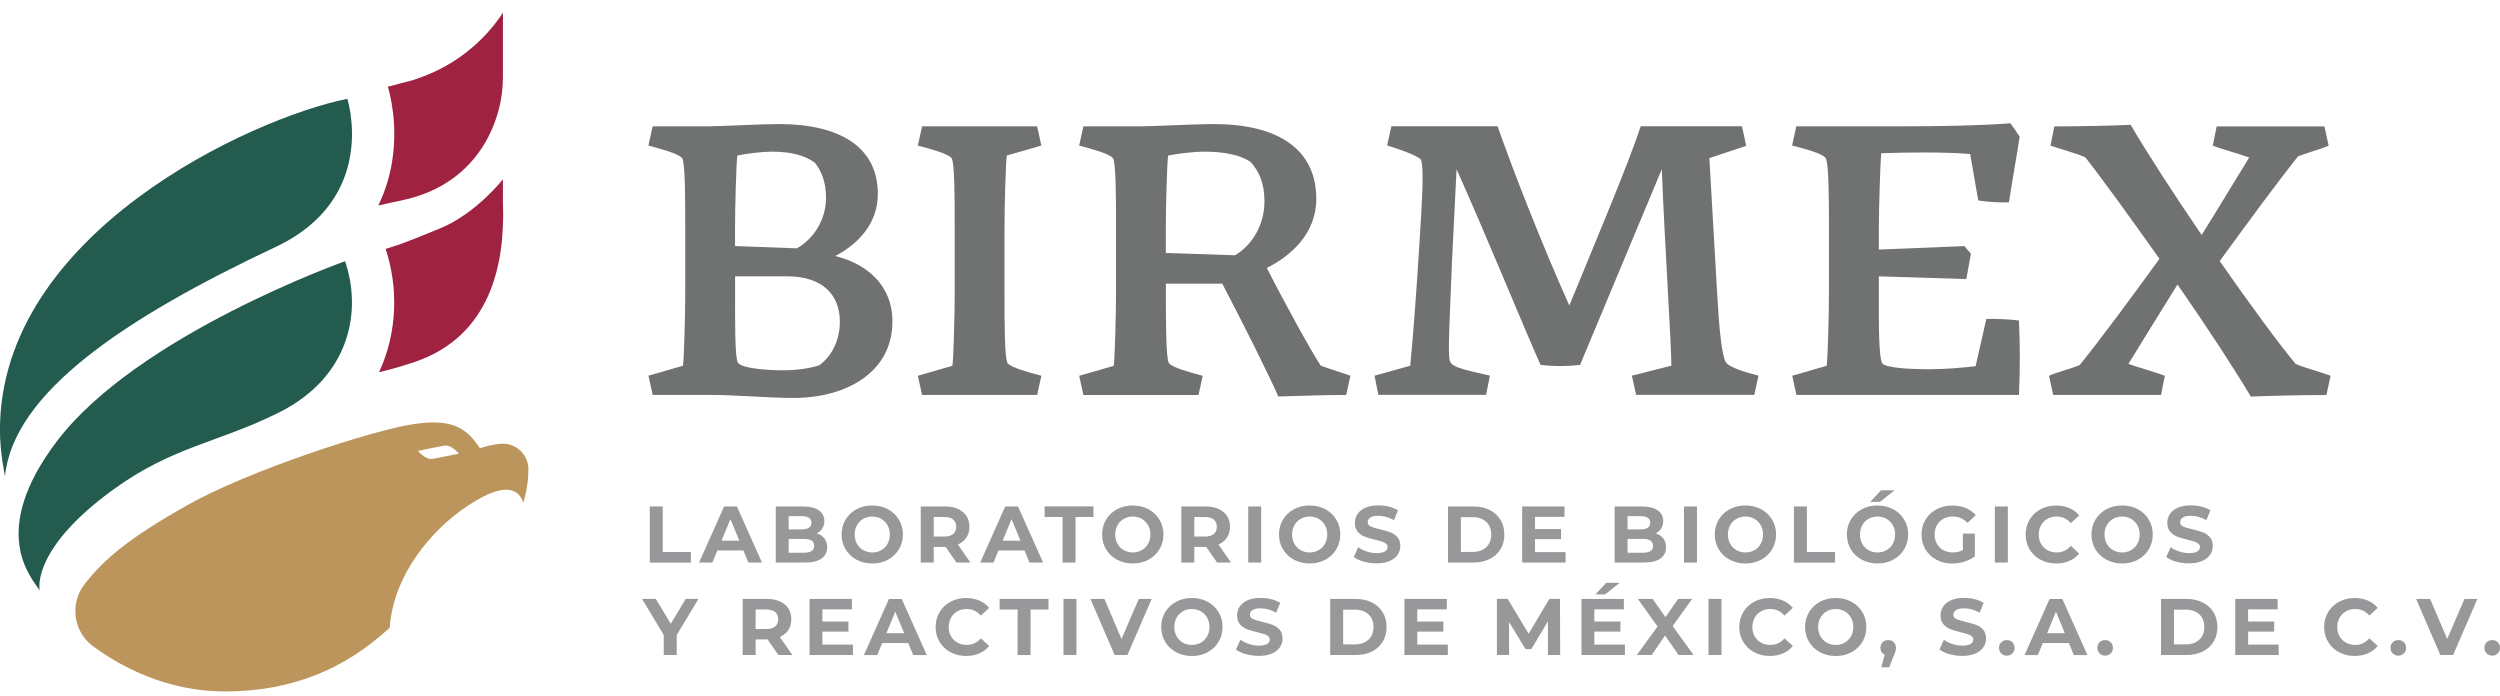 <svg width="158" height="44" viewBox="0 0 158 44" fill="none" xmlns="http://www.w3.org/2000/svg">
<g clip-path="url(#clip0_388_7228)">
<path d="M43.161 23.118C43.234 22.706 43.307 19.795 43.307 18.585V14.22C43.307 12.715 43.307 10.267 43.114 10.001C42.895 9.709 41.78 9.418 40.979 9.199L41.245 7.986H44.641C45.464 7.986 48.131 7.84 49.224 7.84C53.079 7.84 55.48 9.294 55.48 12.252C55.48 14.143 54.22 15.43 52.788 16.18C54.752 16.665 56.402 17.998 56.402 20.327C56.402 23.504 53.516 25.151 50.146 25.151C48.594 25.151 46.484 24.958 44.812 24.958H41.248L40.982 23.744L43.165 23.114L43.161 23.118ZM49.516 23.405C50.193 23.405 51.115 23.307 51.771 23.088C52.522 22.557 53.079 21.562 53.079 20.323C53.079 18.625 51.964 17.463 49.756 17.463H46.459V18.724C46.459 20.228 46.433 22.677 46.652 22.943C46.896 23.26 48.324 23.402 49.512 23.402L49.516 23.405ZM46.459 15.55L50.361 15.696C51.283 15.186 52.205 14.023 52.205 12.497C52.205 11.454 51.888 10.773 51.502 10.289C50.871 9.804 49.924 9.585 48.809 9.585C48.153 9.585 47.184 9.706 46.601 9.829C46.528 10.289 46.455 13.152 46.455 14.362V15.55H46.459Z" fill="#6F7271"/>
<path d="M60.191 23.117C60.264 22.706 60.337 19.794 60.337 18.585V14.22C60.337 12.715 60.337 10.267 60.144 10.001C59.925 9.709 58.81 9.418 58.009 9.199L58.275 7.986H65.547L65.814 9.199L63.631 9.829C63.558 10.241 63.485 13.152 63.485 14.362V18.727C63.485 20.232 63.485 22.68 63.678 22.946C63.897 23.238 65.012 23.529 65.814 23.748L65.547 24.961H58.275L58.009 23.748L60.191 23.117Z" fill="#6F7271"/>
<path d="M70.386 23.117C70.459 22.706 70.532 19.794 70.532 18.585V14.22C70.532 12.715 70.532 10.267 70.339 10.001C70.12 9.709 69.005 9.418 68.204 9.199L68.47 7.986H71.986C72.835 7.986 75.527 7.84 76.689 7.84C80.763 7.84 83.19 9.418 83.19 12.569C83.19 14.777 81.565 16.184 80.064 16.934C81.08 18.945 82.924 22.316 83.481 23.117L85.347 23.748L85.081 24.961C83.747 24.961 82.534 25.008 80.789 25.059C80.257 23.824 78.486 20.283 77.247 17.929H73.684V18.73C73.684 20.235 73.684 22.684 73.877 22.95C74.095 23.241 75.21 23.533 76.012 23.751L75.746 24.965H68.47L68.204 23.751L70.386 23.121V23.117ZM73.684 15.987L78.049 16.133C79.018 15.575 79.914 14.34 79.914 12.715C79.914 11.553 79.55 10.798 79.04 10.241C78.435 9.804 77.367 9.585 76.154 9.585C75.403 9.585 74.481 9.705 73.826 9.829C73.753 10.314 73.68 13.152 73.68 14.362V15.987H73.684Z" fill="#6F7271"/>
<path d="M93.927 24.957H87.114L86.87 23.744L89.125 23.114C89.271 21.682 89.515 18.53 89.683 15.79C89.901 12.373 90 10.554 89.803 10.092C89.584 9.826 88.396 9.414 87.668 9.195L87.934 7.982H94.649C95.523 10.503 97.436 15.426 99.181 19.306C100.854 15.233 102.916 10.358 103.692 7.982H110.094L110.36 9.217L108.032 9.993L108.516 18.406C108.637 20.614 108.808 22.48 109.074 22.892C109.245 23.209 110.36 23.547 111.136 23.741L110.87 24.954H103.401L103.135 23.741L105.631 23.11C105.631 21.729 105.193 15.134 105.026 10.696L99.859 23.063C99.036 23.161 98.187 23.161 97.363 23.063C96.201 20.443 93.822 14.624 92.055 10.696L91.763 16.588C91.643 19.933 91.472 22.432 91.643 22.844C91.789 23.281 93.097 23.474 94.164 23.741L93.92 24.954L93.927 24.957Z" fill="#6F7271"/>
<path d="M115.443 23.117C115.516 22.706 115.589 19.794 115.589 18.585V14.22C115.589 12.715 115.589 10.219 115.37 9.975C115.126 9.683 114.036 9.392 113.26 9.199L113.526 7.985H119.855C122.766 7.985 125.117 7.938 127.059 7.792C127.23 8.011 127.518 8.448 127.642 8.641C127.47 9.803 127.131 11.673 126.964 12.788C126.505 12.813 125.532 12.762 125.025 12.667L124.515 9.734C123.714 9.661 122.577 9.636 121.531 9.636C120.562 9.636 119.666 9.661 118.89 9.683C118.842 10.193 118.744 13.127 118.744 14.34V15.772L124.151 15.553L124.563 16.038C124.49 16.449 124.344 17.226 124.271 17.637L118.744 17.466V18.727C118.744 20.232 118.718 22.556 118.962 22.971C119.228 23.263 120.781 23.336 121.874 23.336C122.967 23.336 124.056 23.237 124.858 23.143L125.536 20.159C126.02 20.133 127.135 20.184 127.598 20.257C127.671 21.784 127.671 23.361 127.598 24.961H113.534L113.268 23.747L115.45 23.117H115.443Z" fill="#6F7271"/>
<path d="M137.621 17.976C136.459 19.842 135.413 21.54 134.517 22.997C134.881 23.143 136.335 23.555 136.82 23.748L136.576 24.961H129.762L129.496 23.748C129.835 23.576 131.096 23.238 131.435 23.07C132.768 21.419 134.513 19.069 136.477 16.355C134.586 13.688 132.816 11.239 131.799 9.953C131.387 9.735 130.054 9.37 129.591 9.203L129.835 7.989C131.413 7.989 133.377 7.942 134.659 7.891C135.679 9.636 137.374 12.256 139.144 14.85C140.285 13.032 141.28 11.36 142.15 9.953C141.786 9.807 140.307 9.396 139.848 9.203L140.092 7.989H146.905L147.171 9.203C146.832 9.374 145.572 9.735 145.233 9.88C143.925 11.531 142.227 13.834 140.285 16.501C142.201 19.241 144.045 21.762 145.087 23.001C145.477 23.194 146.832 23.558 147.295 23.751L147.029 24.965C145.477 24.965 143.513 25.012 142.252 25.063C141.185 23.27 139.44 20.603 137.621 17.984V17.976Z" fill="#6F7271"/>
<path d="M41.066 32.008H41.886V34.886H43.664V35.557H41.066V32.011V32.008Z" fill="#98989A"/>
<path d="M46.983 34.791H45.337L45.023 35.553H44.181L45.763 32.008H46.572L48.157 35.553H47.297L46.983 34.791ZM46.725 34.169L46.164 32.809L45.602 34.169H46.728H46.725Z" fill="#98989A"/>
<path d="M52.106 34.03C52.223 34.179 52.278 34.365 52.278 34.584C52.278 34.894 52.157 35.134 51.917 35.302C51.676 35.469 51.323 35.553 50.86 35.553H49.028V32.008H50.758C51.192 32.008 51.523 32.092 51.753 32.256C51.982 32.419 52.099 32.645 52.099 32.93C52.099 33.101 52.059 33.254 51.975 33.389C51.891 33.523 51.778 33.629 51.629 33.709C51.833 33.775 51.99 33.881 52.106 34.03ZM49.844 32.624V33.458H50.66C50.864 33.458 51.017 33.422 51.123 33.352C51.228 33.283 51.279 33.177 51.279 33.039C51.279 32.901 51.228 32.795 51.123 32.726C51.017 32.656 50.864 32.62 50.66 32.62H49.844V32.624ZM51.29 34.828C51.399 34.759 51.454 34.646 51.454 34.5C51.454 34.205 51.236 34.059 50.802 34.059H49.844V34.934H50.802C51.017 34.934 51.181 34.897 51.29 34.828Z" fill="#98989A"/>
<path d="M54.132 35.374C53.837 35.214 53.604 34.995 53.44 34.718C53.272 34.441 53.188 34.128 53.188 33.778C53.188 33.428 53.272 33.119 53.44 32.838C53.608 32.561 53.837 32.343 54.132 32.182C54.427 32.022 54.759 31.946 55.127 31.946C55.495 31.946 55.826 32.026 56.118 32.182C56.413 32.343 56.643 32.561 56.81 32.838C56.978 33.115 57.065 33.428 57.065 33.778C57.065 34.128 56.981 34.438 56.81 34.718C56.643 34.999 56.409 35.214 56.118 35.374C55.823 35.535 55.495 35.611 55.127 35.611C54.759 35.611 54.427 35.531 54.132 35.374ZM55.695 34.769C55.863 34.675 55.998 34.54 56.092 34.368C56.187 34.197 56.238 34.001 56.238 33.782C56.238 33.563 56.191 33.367 56.092 33.195C55.998 33.024 55.863 32.889 55.695 32.791C55.528 32.696 55.338 32.645 55.127 32.645C54.916 32.645 54.73 32.693 54.559 32.791C54.391 32.886 54.256 33.02 54.161 33.195C54.067 33.367 54.016 33.563 54.016 33.782C54.016 34.001 54.063 34.197 54.161 34.368C54.256 34.54 54.391 34.675 54.559 34.769C54.726 34.864 54.916 34.915 55.127 34.915C55.338 34.915 55.524 34.868 55.695 34.769Z" fill="#98989A"/>
<path d="M60.45 35.553L59.765 34.566H59.011V35.553H58.191V32.008H59.725C60.038 32.008 60.312 32.059 60.545 32.164C60.774 32.27 60.953 32.416 61.08 32.609C61.204 32.802 61.266 33.028 61.266 33.294C61.266 33.56 61.204 33.786 61.077 33.975C60.949 34.165 60.771 34.311 60.538 34.413L61.332 35.553H60.45ZM60.242 32.835C60.115 32.729 59.925 32.675 59.681 32.675H59.011V33.91H59.681C59.929 33.91 60.115 33.855 60.242 33.749C60.37 33.64 60.435 33.491 60.435 33.294C60.435 33.097 60.37 32.941 60.242 32.835Z" fill="#98989A"/>
<path d="M64.75 34.791H63.103L62.789 35.553H61.948L63.529 32.008H64.338L65.923 35.553H65.063L64.75 34.791ZM64.491 34.169L63.93 32.809L63.369 34.169H64.495H64.491Z" fill="#98989A"/>
<path d="M67.151 32.675H66.018V32.004H69.107V32.675H67.974V35.553H67.154V32.675H67.151Z" fill="#98989A"/>
<path d="M70.597 35.374C70.302 35.214 70.069 34.995 69.905 34.718C69.738 34.441 69.654 34.128 69.654 33.778C69.654 33.428 69.738 33.119 69.905 32.838C70.073 32.561 70.302 32.343 70.597 32.182C70.893 32.022 71.224 31.946 71.592 31.946C71.96 31.946 72.292 32.026 72.583 32.182C72.878 32.343 73.108 32.561 73.275 32.838C73.443 33.115 73.531 33.428 73.531 33.778C73.531 34.128 73.447 34.438 73.275 34.718C73.108 34.999 72.875 35.214 72.583 35.374C72.288 35.535 71.96 35.611 71.592 35.611C71.224 35.611 70.893 35.531 70.597 35.374ZM72.161 34.769C72.328 34.675 72.463 34.54 72.558 34.368C72.653 34.197 72.704 34.001 72.704 33.782C72.704 33.563 72.656 33.367 72.558 33.195C72.463 33.024 72.328 32.889 72.161 32.791C71.993 32.696 71.803 32.645 71.592 32.645C71.381 32.645 71.195 32.693 71.024 32.791C70.856 32.886 70.721 33.02 70.627 33.195C70.532 33.367 70.481 33.563 70.481 33.782C70.481 34.001 70.528 34.197 70.627 34.368C70.721 34.54 70.856 34.675 71.024 34.769C71.191 34.864 71.381 34.915 71.592 34.915C71.803 34.915 71.989 34.868 72.161 34.769Z" fill="#98989A"/>
<path d="M76.919 35.553L76.234 34.566H75.48V35.553H74.66V32.008H76.194C76.507 32.008 76.781 32.059 77.014 32.164C77.243 32.27 77.422 32.416 77.549 32.609C77.673 32.802 77.735 33.028 77.735 33.294C77.735 33.56 77.673 33.786 77.546 33.975C77.418 34.165 77.24 34.311 77.007 34.413L77.801 35.553H76.919ZM76.712 32.835C76.584 32.729 76.394 32.675 76.15 32.675H75.48V33.91H76.15C76.398 33.91 76.584 33.855 76.712 33.749C76.839 33.64 76.905 33.491 76.905 33.294C76.905 33.097 76.839 32.941 76.712 32.835Z" fill="#98989A"/>
<path d="M78.887 32.008H79.707V35.553H78.887V32.008Z" fill="#98989A"/>
<path d="M81.776 35.374C81.481 35.214 81.248 34.995 81.084 34.718C80.916 34.441 80.832 34.128 80.832 33.778C80.832 33.428 80.916 33.119 81.084 32.838C81.251 32.561 81.481 32.343 81.776 32.182C82.071 32.022 82.403 31.946 82.771 31.946C83.139 31.946 83.47 32.026 83.762 32.182C84.057 32.343 84.286 32.561 84.454 32.838C84.622 33.115 84.705 33.428 84.705 33.778C84.705 34.128 84.622 34.438 84.454 34.718C84.286 34.999 84.053 35.214 83.762 35.374C83.467 35.535 83.139 35.611 82.771 35.611C82.403 35.611 82.071 35.531 81.776 35.374ZM83.339 34.769C83.507 34.675 83.641 34.54 83.736 34.368C83.831 34.197 83.882 34.001 83.882 33.782C83.882 33.563 83.835 33.367 83.736 33.195C83.641 33.024 83.507 32.889 83.339 32.791C83.171 32.696 82.982 32.645 82.771 32.645C82.559 32.645 82.374 32.693 82.202 32.791C82.035 32.886 81.9 33.02 81.805 33.195C81.71 33.367 81.659 33.563 81.659 33.782C81.659 34.001 81.707 34.197 81.805 34.368C81.9 34.54 82.035 34.675 82.202 34.769C82.37 34.864 82.559 34.915 82.771 34.915C82.982 34.915 83.168 34.868 83.339 34.769Z" fill="#98989A"/>
<path d="M86.188 35.498C85.926 35.422 85.715 35.324 85.558 35.203L85.839 34.584C85.992 34.697 86.17 34.784 86.382 34.854C86.589 34.923 86.801 34.956 87.008 34.956C87.241 34.956 87.413 34.919 87.526 34.85C87.639 34.781 87.693 34.69 87.693 34.573C87.693 34.489 87.66 34.42 87.595 34.362C87.529 34.307 87.445 34.26 87.34 34.227C87.238 34.194 87.096 34.158 86.921 34.114C86.651 34.048 86.429 33.986 86.258 33.921C86.086 33.855 85.937 33.753 85.813 33.611C85.689 33.469 85.627 33.28 85.627 33.043C85.627 32.839 85.682 32.649 85.795 32.482C85.908 32.314 86.076 32.183 86.298 32.084C86.524 31.986 86.797 31.939 87.121 31.939C87.347 31.939 87.569 31.964 87.784 32.019C87.999 32.074 88.189 32.15 88.353 32.252L88.098 32.875C87.77 32.689 87.442 32.598 87.114 32.598C86.884 32.598 86.713 32.635 86.604 32.711C86.495 32.784 86.44 32.882 86.44 33.006C86.44 33.13 86.502 33.218 86.629 33.276C86.757 33.334 86.95 33.392 87.209 33.451C87.478 33.516 87.701 33.578 87.872 33.644C88.043 33.709 88.192 33.808 88.316 33.946C88.44 34.085 88.502 34.271 88.502 34.508C88.502 34.712 88.444 34.894 88.331 35.061C88.218 35.229 88.047 35.36 87.821 35.458C87.595 35.557 87.318 35.604 86.994 35.604C86.713 35.604 86.444 35.568 86.181 35.491L86.188 35.498Z" fill="#98989A"/>
<path d="M91.512 32.008H93.122C93.508 32.008 93.847 32.081 94.142 32.23C94.438 32.376 94.667 32.584 94.831 32.849C94.995 33.115 95.075 33.429 95.075 33.782C95.075 34.136 94.995 34.449 94.831 34.715C94.667 34.981 94.438 35.189 94.142 35.334C93.847 35.48 93.508 35.553 93.122 35.553H91.512V32.008ZM93.079 34.879C93.432 34.879 93.716 34.781 93.927 34.584C94.139 34.387 94.244 34.117 94.244 33.782C94.244 33.447 94.139 33.177 93.927 32.981C93.716 32.784 93.432 32.685 93.079 32.685H92.328V34.883H93.079V34.879Z" fill="#98989A"/>
<path d="M98.945 34.894V35.553H96.201V32.008H98.879V32.667H97.014V33.436H98.66V34.074H97.014V34.894H98.945Z" fill="#98989A"/>
<path d="M105.124 34.03C105.237 34.179 105.295 34.365 105.295 34.584C105.295 34.894 105.175 35.134 104.935 35.302C104.694 35.469 104.341 35.553 103.878 35.553H102.045V32.008H103.776C104.21 32.008 104.541 32.092 104.771 32.256C105 32.419 105.117 32.645 105.117 32.93C105.117 33.101 105.077 33.254 104.993 33.389C104.909 33.523 104.796 33.629 104.647 33.709C104.851 33.775 105.008 33.881 105.124 34.03ZM102.862 32.624V33.458H103.678C103.882 33.458 104.035 33.422 104.137 33.352C104.243 33.283 104.294 33.177 104.294 33.039C104.294 32.901 104.243 32.795 104.137 32.726C104.031 32.656 103.878 32.62 103.678 32.62H102.862V32.624ZM104.308 34.828C104.417 34.759 104.472 34.646 104.472 34.5C104.472 34.205 104.253 34.059 103.82 34.059H102.862V34.934H103.82C104.035 34.934 104.199 34.897 104.308 34.828Z" fill="#98989A"/>
<path d="M106.429 32.008H107.249V35.553H106.429V32.008Z" fill="#98989A"/>
<path d="M109.318 35.374C109.023 35.214 108.79 34.995 108.626 34.718C108.458 34.441 108.374 34.128 108.374 33.778C108.374 33.428 108.458 33.119 108.626 32.838C108.793 32.561 109.023 32.343 109.318 32.182C109.613 32.022 109.945 31.946 110.313 31.946C110.681 31.946 111.012 32.026 111.304 32.182C111.599 32.343 111.828 32.561 111.996 32.838C112.164 33.115 112.247 33.428 112.247 33.778C112.247 34.128 112.164 34.438 111.996 34.718C111.828 34.999 111.595 35.214 111.304 35.374C111.009 35.535 110.681 35.611 110.313 35.611C109.945 35.611 109.613 35.531 109.318 35.374ZM110.881 34.769C111.049 34.675 111.183 34.54 111.278 34.368C111.373 34.197 111.424 34.001 111.424 33.782C111.424 33.563 111.377 33.367 111.278 33.195C111.183 33.024 111.049 32.889 110.881 32.791C110.713 32.696 110.524 32.645 110.313 32.645C110.101 32.645 109.915 32.693 109.744 32.791C109.577 32.886 109.442 33.02 109.347 33.195C109.252 33.37 109.201 33.563 109.201 33.782C109.201 34.001 109.249 34.197 109.347 34.368C109.442 34.54 109.577 34.675 109.744 34.769C109.912 34.864 110.101 34.915 110.313 34.915C110.524 34.915 110.71 34.868 110.881 34.769Z" fill="#98989A"/>
<path d="M113.377 32.008H114.197V34.886H115.975V35.557H113.377V32.011V32.008Z" fill="#98989A"/>
<path d="M117.666 35.374C117.37 35.214 117.137 34.995 116.973 34.719C116.806 34.442 116.722 34.128 116.722 33.779C116.722 33.429 116.806 33.119 116.973 32.839C117.141 32.562 117.37 32.343 117.666 32.183C117.961 32.022 118.292 31.946 118.66 31.946C119.028 31.946 119.36 32.026 119.651 32.183C119.946 32.343 120.176 32.562 120.344 32.839C120.511 33.115 120.595 33.429 120.595 33.779C120.595 34.128 120.511 34.438 120.344 34.719C120.176 34.999 119.943 35.214 119.651 35.374C119.356 35.535 119.028 35.611 118.66 35.611C118.292 35.611 117.961 35.531 117.666 35.374ZM119.229 34.77C119.396 34.675 119.531 34.54 119.626 34.369C119.72 34.198 119.771 34.001 119.771 33.782C119.771 33.564 119.724 33.367 119.626 33.196C119.531 33.024 119.396 32.889 119.229 32.791C119.061 32.696 118.872 32.645 118.66 32.645C118.449 32.645 118.263 32.693 118.092 32.791C117.924 32.886 117.789 33.021 117.695 33.196C117.6 33.367 117.549 33.564 117.549 33.782C117.549 34.001 117.596 34.198 117.695 34.369C117.789 34.54 117.924 34.675 118.092 34.77C118.259 34.864 118.449 34.915 118.66 34.915C118.872 34.915 119.057 34.868 119.229 34.77ZM118.882 30.988H119.735L118.817 31.716H118.197L118.882 30.988Z" fill="#98989A"/>
<path d="M124.06 33.724H124.811V35.163C124.617 35.309 124.395 35.418 124.14 35.498C123.889 35.575 123.634 35.615 123.375 35.615C123.007 35.615 122.675 35.535 122.384 35.378C122.089 35.221 121.859 35.003 121.692 34.726C121.524 34.445 121.44 34.132 121.44 33.782C121.44 33.432 121.524 33.115 121.692 32.839C121.859 32.558 122.092 32.343 122.388 32.186C122.686 32.03 123.018 31.95 123.39 31.95C123.699 31.95 123.983 32.001 124.235 32.106C124.49 32.212 124.701 32.361 124.872 32.562L124.344 33.046C124.093 32.78 123.787 32.645 123.426 32.645C123.2 32.645 123 32.693 122.825 32.788C122.65 32.882 122.511 33.017 122.413 33.188C122.315 33.359 122.267 33.56 122.267 33.782C122.267 34.004 122.315 34.198 122.413 34.369C122.511 34.54 122.646 34.675 122.821 34.77C122.996 34.864 123.193 34.915 123.415 34.915C123.652 34.915 123.863 34.864 124.053 34.762V33.724H124.06Z" fill="#98989A"/>
<path d="M126.075 32.008H126.895V35.553H126.075V32.008Z" fill="#98989A"/>
<path d="M128.961 35.378C128.669 35.221 128.44 35.003 128.272 34.726C128.104 34.445 128.021 34.132 128.021 33.782C128.021 33.432 128.104 33.115 128.272 32.839C128.44 32.558 128.669 32.343 128.961 32.186C129.252 32.03 129.58 31.95 129.944 31.95C130.25 31.95 130.531 32.004 130.779 32.11C131.026 32.219 131.234 32.372 131.405 32.576L130.877 33.061C130.637 32.784 130.341 32.645 129.984 32.645C129.766 32.645 129.569 32.693 129.398 32.791C129.227 32.886 129.092 33.021 128.993 33.196C128.899 33.367 128.848 33.564 128.848 33.782C128.848 34.001 128.895 34.198 128.993 34.369C129.088 34.54 129.223 34.675 129.398 34.77C129.569 34.864 129.766 34.915 129.984 34.915C130.338 34.915 130.637 34.777 130.877 34.496L131.405 34.981C131.238 35.189 131.026 35.345 130.779 35.451C130.527 35.56 130.25 35.611 129.944 35.611C129.584 35.611 129.256 35.531 128.964 35.374L128.961 35.378Z" fill="#98989A"/>
<path d="M133.125 35.374C132.83 35.214 132.597 34.995 132.433 34.718C132.265 34.441 132.182 34.128 132.182 33.778C132.182 33.428 132.265 33.119 132.433 32.838C132.601 32.561 132.83 32.343 133.125 32.182C133.42 32.022 133.752 31.946 134.12 31.946C134.488 31.946 134.819 32.026 135.111 32.182C135.406 32.343 135.636 32.561 135.803 32.838C135.971 33.115 136.055 33.428 136.055 33.778C136.055 34.128 135.971 34.438 135.803 34.718C135.636 34.999 135.402 35.214 135.111 35.374C134.816 35.535 134.488 35.611 134.12 35.611C133.752 35.611 133.42 35.531 133.125 35.374ZM134.685 34.769C134.852 34.675 134.987 34.54 135.082 34.368C135.177 34.197 135.228 34.001 135.228 33.782C135.228 33.563 135.18 33.367 135.082 33.195C134.987 33.024 134.852 32.889 134.685 32.791C134.517 32.696 134.328 32.645 134.116 32.645C133.905 32.645 133.719 32.693 133.548 32.791C133.38 32.886 133.245 33.02 133.151 33.195C133.056 33.367 133.005 33.563 133.005 33.782C133.005 34.001 133.052 34.197 133.151 34.368C133.245 34.54 133.38 34.675 133.548 34.769C133.715 34.864 133.905 34.915 134.116 34.915C134.328 34.915 134.513 34.868 134.685 34.769Z" fill="#98989A"/>
<path d="M137.534 35.498C137.272 35.422 137.06 35.324 136.904 35.203L137.184 34.584C137.337 34.697 137.516 34.784 137.727 34.854C137.935 34.923 138.146 34.956 138.354 34.956C138.587 34.956 138.758 34.919 138.871 34.85C138.984 34.781 139.039 34.69 139.039 34.573C139.039 34.489 139.006 34.42 138.94 34.362C138.875 34.307 138.791 34.26 138.685 34.227C138.583 34.194 138.441 34.158 138.266 34.114C137.997 34.048 137.774 33.986 137.603 33.921C137.432 33.855 137.283 33.753 137.159 33.611C137.035 33.469 136.973 33.28 136.973 33.043C136.973 32.839 137.027 32.649 137.14 32.482C137.253 32.314 137.421 32.183 137.643 32.084C137.869 31.986 138.142 31.939 138.467 31.939C138.693 31.939 138.915 31.964 139.13 32.019C139.345 32.074 139.534 32.15 139.698 32.252L139.443 32.875C139.115 32.689 138.787 32.598 138.459 32.598C138.23 32.598 138.059 32.635 137.949 32.711C137.84 32.784 137.785 32.882 137.785 33.006C137.785 33.13 137.847 33.218 137.975 33.276C138.102 33.334 138.295 33.392 138.554 33.451C138.824 33.516 139.046 33.578 139.217 33.644C139.388 33.709 139.538 33.808 139.662 33.946C139.786 34.085 139.848 34.271 139.848 34.508C139.848 34.712 139.789 34.894 139.676 35.061C139.563 35.229 139.392 35.36 139.166 35.458C138.94 35.557 138.663 35.604 138.339 35.604C138.059 35.604 137.789 35.568 137.527 35.491L137.534 35.498Z" fill="#98989A"/>
<path d="M42.768 40.141V41.398H41.948V40.13L40.574 37.849H41.445L42.392 39.423L43.34 37.849H44.145L42.768 40.137V40.141Z" fill="#98989A"/>
<path d="M49.195 41.397L48.51 40.41H47.756V41.397H46.936V37.852H48.47C48.783 37.852 49.057 37.903 49.29 38.009C49.519 38.114 49.698 38.26 49.825 38.453C49.949 38.646 50.011 38.872 50.011 39.138C50.011 39.404 49.949 39.63 49.822 39.82C49.694 40.009 49.516 40.155 49.282 40.257L50.077 41.397H49.195ZM48.987 38.679C48.86 38.574 48.67 38.519 48.426 38.519H47.756V39.754H48.426C48.674 39.754 48.86 39.699 48.987 39.594C49.115 39.484 49.181 39.335 49.181 39.138C49.181 38.941 49.115 38.785 48.987 38.679Z" fill="#98989A"/>
<path d="M53.906 40.738V41.397H51.163V37.852H53.841V38.511H51.975V39.28H53.622V39.918H51.975V40.738H53.906Z" fill="#98989A"/>
<path d="M57.4 40.64H55.754L55.44 41.401H54.599L56.18 37.856H56.989L58.574 41.401H57.714L57.4 40.64ZM57.142 40.017L56.581 38.657L56.02 40.017H57.145H57.142Z" fill="#98989A"/>
<path d="M60.071 41.222C59.78 41.066 59.55 40.847 59.383 40.57C59.215 40.29 59.131 39.976 59.131 39.626C59.131 39.277 59.215 38.96 59.383 38.683C59.55 38.402 59.78 38.187 60.071 38.031C60.363 37.874 60.691 37.794 61.055 37.794C61.361 37.794 61.642 37.848 61.889 37.954C62.137 38.063 62.345 38.216 62.516 38.42L61.988 38.905C61.747 38.628 61.452 38.49 61.095 38.49C60.877 38.49 60.68 38.537 60.508 38.635C60.337 38.73 60.202 38.865 60.104 39.04C60.009 39.211 59.958 39.408 59.958 39.626C59.958 39.845 60.006 40.042 60.104 40.213C60.199 40.384 60.334 40.519 60.508 40.614C60.68 40.709 60.877 40.76 61.095 40.76C61.449 40.76 61.747 40.621 61.988 40.341L62.516 40.825C62.349 41.033 62.137 41.19 61.889 41.295C61.638 41.404 61.361 41.456 61.055 41.456C60.694 41.456 60.366 41.375 60.075 41.219L60.071 41.222Z" fill="#98989A"/>
<path d="M64.309 38.523H63.175V37.852H66.265V38.523H65.132V41.401H64.312V38.523H64.309Z" fill="#98989A"/>
<path d="M67.213 37.852H68.032V41.397H67.213V37.852Z" fill="#98989A"/>
<path d="M72.787 37.852L71.254 41.397H70.445L68.914 37.852H69.8L70.878 40.384L71.971 37.852H72.787Z" fill="#98989A"/>
<path d="M74.332 41.222C74.037 41.062 73.804 40.843 73.64 40.566C73.472 40.29 73.388 39.976 73.388 39.626C73.388 39.277 73.472 38.967 73.64 38.686C73.808 38.41 74.037 38.191 74.332 38.031C74.627 37.87 74.959 37.794 75.327 37.794C75.695 37.794 76.026 37.874 76.318 38.031C76.613 38.191 76.843 38.41 77.014 38.686C77.181 38.963 77.265 39.277 77.265 39.626C77.265 39.976 77.181 40.286 77.014 40.566C76.846 40.847 76.613 41.062 76.318 41.222C76.023 41.383 75.695 41.459 75.327 41.459C74.959 41.459 74.627 41.379 74.332 41.222ZM75.895 40.614C76.063 40.519 76.198 40.384 76.293 40.213C76.391 40.042 76.438 39.845 76.438 39.626C76.438 39.408 76.391 39.211 76.293 39.04C76.198 38.869 76.063 38.734 75.895 38.635C75.728 38.541 75.538 38.49 75.327 38.49C75.116 38.49 74.93 38.537 74.758 38.635C74.591 38.73 74.456 38.865 74.361 39.04C74.267 39.211 74.216 39.408 74.216 39.626C74.216 39.845 74.263 40.042 74.361 40.213C74.456 40.384 74.591 40.519 74.758 40.614C74.926 40.709 75.116 40.76 75.327 40.76C75.538 40.76 75.724 40.712 75.895 40.614Z" fill="#98989A"/>
<path d="M78.745 41.346C78.482 41.27 78.271 41.171 78.114 41.051L78.395 40.432C78.548 40.545 78.726 40.632 78.938 40.701C79.145 40.77 79.357 40.803 79.564 40.803C79.798 40.803 79.969 40.767 80.082 40.698C80.195 40.628 80.249 40.537 80.249 40.421C80.249 40.337 80.217 40.268 80.151 40.209C80.085 40.155 80.002 40.107 79.896 40.075C79.794 40.042 79.652 40.005 79.477 39.962C79.207 39.896 78.985 39.834 78.814 39.769C78.643 39.703 78.493 39.601 78.369 39.459C78.245 39.317 78.183 39.127 78.183 38.89C78.183 38.686 78.238 38.497 78.351 38.329C78.464 38.162 78.632 38.031 78.854 37.932C79.08 37.834 79.353 37.786 79.677 37.786C79.903 37.786 80.126 37.812 80.341 37.867C80.555 37.921 80.745 37.998 80.909 38.1L80.654 38.723C80.326 38.537 79.998 38.446 79.67 38.446C79.441 38.446 79.269 38.482 79.16 38.559C79.051 38.632 78.996 38.73 78.996 38.854C78.996 38.978 79.058 39.065 79.186 39.124C79.313 39.182 79.506 39.24 79.765 39.298C80.034 39.364 80.257 39.426 80.428 39.492C80.599 39.557 80.749 39.656 80.873 39.794C80.996 39.932 81.058 40.118 81.058 40.355C81.058 40.559 81 40.741 80.887 40.909C80.774 41.077 80.603 41.208 80.377 41.306C80.151 41.404 79.874 41.452 79.55 41.452C79.269 41.452 79 41.415 78.737 41.339L78.745 41.346Z" fill="#98989A"/>
<path d="M84.068 37.852H85.678C86.065 37.852 86.403 37.925 86.698 38.074C86.994 38.22 87.223 38.428 87.387 38.694C87.551 38.96 87.631 39.273 87.631 39.627C87.631 39.98 87.551 40.293 87.387 40.559C87.223 40.825 86.994 41.033 86.698 41.179C86.403 41.324 86.065 41.397 85.678 41.397H84.068V37.852ZM85.638 40.723C85.992 40.723 86.276 40.625 86.487 40.428C86.698 40.231 86.804 39.962 86.804 39.627C86.804 39.291 86.698 39.022 86.487 38.825C86.276 38.628 85.992 38.53 85.638 38.53H84.888V40.727H85.638V40.723Z" fill="#98989A"/>
<path d="M91.504 40.738V41.397H88.761V37.852H91.439V38.511H89.573V39.28H91.22V39.918H89.573V40.738H91.504Z" fill="#98989A"/>
<path d="M97.83 41.398V39.27L96.78 41.022H96.412L95.374 39.313V41.394H94.605V37.849H95.283L96.609 40.053L97.917 37.849H98.591L98.602 41.394H97.833L97.83 41.398Z" fill="#98989A"/>
<path d="M102.694 40.738V41.397H99.95V37.852H102.628V38.511H100.763V39.28H102.41V39.918H100.763V40.738H102.694ZM101.513 36.835H102.366L101.448 37.564H100.828L101.513 36.835Z" fill="#98989A"/>
<path d="M106.086 41.397L105.23 40.166L104.388 41.397H103.445L104.756 39.594L103.51 37.852H104.443L105.259 39.003L106.061 37.852H106.946L105.711 39.565L107.034 41.397H106.086Z" fill="#98989A"/>
<path d="M107.977 37.852H108.797V41.397H107.977V37.852Z" fill="#98989A"/>
<path d="M110.863 41.222C110.571 41.066 110.342 40.847 110.174 40.57C110.007 40.29 109.923 39.976 109.923 39.626C109.923 39.277 110.007 38.96 110.174 38.683C110.342 38.402 110.571 38.187 110.863 38.031C111.154 37.874 111.482 37.794 111.847 37.794C112.153 37.794 112.433 37.848 112.681 37.954C112.929 38.063 113.136 38.216 113.308 38.42L112.779 38.905C112.539 38.628 112.244 38.49 111.887 38.49C111.668 38.49 111.471 38.537 111.3 38.635C111.129 38.73 110.994 38.865 110.896 39.04C110.801 39.211 110.75 39.408 110.75 39.626C110.75 39.845 110.797 40.042 110.896 40.213C110.99 40.384 111.125 40.519 111.3 40.614C111.471 40.709 111.668 40.76 111.887 40.76C112.24 40.76 112.539 40.621 112.779 40.341L113.308 40.825C113.14 41.033 112.929 41.19 112.681 41.295C112.43 41.404 112.153 41.456 111.847 41.456C111.486 41.456 111.158 41.375 110.867 41.219L110.863 41.222Z" fill="#98989A"/>
<path d="M115.024 41.222C114.729 41.062 114.496 40.843 114.332 40.566C114.164 40.29 114.08 39.976 114.08 39.626C114.08 39.277 114.164 38.967 114.332 38.686C114.499 38.41 114.729 38.191 115.024 38.031C115.319 37.87 115.651 37.794 116.019 37.794C116.387 37.794 116.718 37.874 117.01 38.031C117.305 38.191 117.534 38.41 117.702 38.686C117.87 38.963 117.953 39.277 117.953 39.626C117.953 39.976 117.87 40.286 117.702 40.566C117.534 40.847 117.301 41.062 117.01 41.222C116.715 41.383 116.387 41.459 116.019 41.459C115.651 41.459 115.319 41.379 115.024 41.222ZM116.587 40.614C116.755 40.519 116.889 40.384 116.984 40.213C117.079 40.042 117.13 39.845 117.13 39.626C117.13 39.408 117.083 39.211 116.984 39.04C116.889 38.869 116.755 38.734 116.587 38.635C116.419 38.541 116.23 38.49 116.019 38.49C115.807 38.49 115.621 38.537 115.45 38.635C115.283 38.73 115.148 38.865 115.053 39.04C114.958 39.215 114.907 39.408 114.907 39.626C114.907 39.845 114.955 40.042 115.053 40.213C115.148 40.384 115.283 40.519 115.45 40.614C115.618 40.709 115.807 40.76 116.019 40.76C116.23 40.76 116.416 40.712 116.587 40.614Z" fill="#98989A"/>
<path d="M119.684 40.588C119.775 40.679 119.823 40.796 119.823 40.942C119.823 41.011 119.815 41.077 119.797 41.146C119.779 41.215 119.742 41.313 119.684 41.448L119.396 42.177H118.893L119.116 41.372C119.032 41.339 118.966 41.284 118.915 41.208C118.868 41.131 118.842 41.044 118.842 40.942C118.842 40.796 118.89 40.679 118.981 40.588C119.072 40.497 119.192 40.454 119.334 40.454C119.476 40.454 119.593 40.497 119.684 40.588Z" fill="#98989A"/>
<path d="M123.204 41.346C122.941 41.27 122.73 41.171 122.573 41.051L122.854 40.432C123.007 40.545 123.186 40.632 123.397 40.701C123.605 40.77 123.816 40.803 124.024 40.803C124.257 40.803 124.428 40.767 124.541 40.698C124.654 40.628 124.709 40.537 124.709 40.421C124.709 40.337 124.676 40.268 124.61 40.209C124.545 40.155 124.461 40.107 124.355 40.075C124.253 40.042 124.111 40.005 123.936 39.962C123.667 39.896 123.444 39.834 123.273 39.769C123.102 39.703 122.952 39.601 122.829 39.459C122.705 39.317 122.643 39.127 122.643 38.89C122.643 38.686 122.697 38.497 122.81 38.329C122.923 38.162 123.091 38.031 123.313 37.932C123.539 37.834 123.812 37.786 124.137 37.786C124.362 37.786 124.585 37.812 124.8 37.867C125.015 37.921 125.204 37.998 125.368 38.1L125.113 38.723C124.785 38.537 124.457 38.446 124.129 38.446C123.9 38.446 123.729 38.482 123.619 38.559C123.51 38.632 123.455 38.73 123.455 38.854C123.455 38.978 123.517 39.065 123.645 39.124C123.772 39.182 123.965 39.24 124.224 39.298C124.494 39.364 124.716 39.426 124.887 39.492C125.058 39.557 125.208 39.656 125.332 39.794C125.456 39.932 125.518 40.118 125.518 40.355C125.518 40.559 125.459 40.741 125.346 40.909C125.233 41.077 125.062 41.208 124.836 41.306C124.61 41.404 124.333 41.452 124.009 41.452C123.728 41.452 123.459 41.415 123.197 41.339L123.204 41.346Z" fill="#98989A"/>
<path d="M126.479 41.296C126.385 41.201 126.337 41.084 126.337 40.942C126.337 40.8 126.385 40.68 126.479 40.589C126.574 40.497 126.691 40.454 126.83 40.454C126.968 40.454 127.085 40.497 127.18 40.589C127.274 40.68 127.322 40.796 127.322 40.942C127.322 41.088 127.274 41.201 127.18 41.296C127.085 41.391 126.968 41.438 126.83 41.438C126.691 41.438 126.574 41.391 126.479 41.296Z" fill="#98989A"/>
<path d="M130.753 40.64H129.106L128.793 41.401H127.951L129.533 37.856H130.342L131.927 41.401H131.067L130.753 40.64ZM130.498 40.017L129.937 38.657L129.376 40.017H130.502H130.498Z" fill="#98989A"/>
<path d="M132.695 41.296C132.601 41.201 132.553 41.084 132.553 40.942C132.553 40.8 132.601 40.68 132.695 40.589C132.79 40.497 132.907 40.454 133.045 40.454C133.184 40.454 133.301 40.497 133.395 40.589C133.49 40.68 133.538 40.796 133.538 40.942C133.538 41.088 133.49 41.201 133.395 41.296C133.301 41.391 133.184 41.438 133.045 41.438C132.907 41.438 132.79 41.391 132.695 41.296Z" fill="#98989A"/>
<path d="M136.576 37.852H138.186C138.572 37.852 138.911 37.925 139.206 38.074C139.501 38.22 139.731 38.428 139.895 38.694C140.059 38.96 140.139 39.273 140.139 39.627C140.139 39.98 140.059 40.293 139.895 40.559C139.731 40.825 139.501 41.033 139.206 41.179C138.911 41.324 138.572 41.397 138.186 41.397H136.576V37.852ZM138.146 40.723C138.499 40.723 138.784 40.625 138.995 40.428C139.206 40.231 139.312 39.962 139.312 39.627C139.312 39.291 139.206 39.022 138.995 38.825C138.784 38.628 138.499 38.53 138.146 38.53H137.395V40.727H138.146V40.723Z" fill="#98989A"/>
<path d="M144.012 40.738V41.397H141.269V37.852H143.947V38.511H142.081V39.28H143.728V39.918H142.081V40.738H144.012Z" fill="#98989A"/>
<path d="M147.827 41.222C147.536 41.066 147.306 40.847 147.138 40.57C146.971 40.29 146.887 39.976 146.887 39.626C146.887 39.277 146.971 38.96 147.138 38.683C147.306 38.402 147.536 38.187 147.827 38.031C148.119 37.874 148.447 37.794 148.811 37.794C149.117 37.794 149.398 37.848 149.645 37.954C149.893 38.063 150.101 38.216 150.272 38.42L149.744 38.905C149.503 38.628 149.208 38.49 148.851 38.49C148.632 38.49 148.436 38.537 148.264 38.635C148.093 38.73 147.958 38.865 147.86 39.04C147.765 39.211 147.714 39.408 147.714 39.626C147.714 39.845 147.762 40.042 147.86 40.213C147.955 40.384 148.089 40.519 148.264 40.614C148.436 40.709 148.632 40.76 148.851 40.76C149.204 40.76 149.503 40.621 149.744 40.341L150.272 40.825C150.104 41.033 149.893 41.19 149.645 41.295C149.394 41.404 149.117 41.456 148.811 41.456C148.45 41.456 148.122 41.375 147.831 41.219L147.827 41.222Z" fill="#98989A"/>
<path d="M151.223 41.296C151.128 41.201 151.081 41.084 151.081 40.942C151.081 40.8 151.128 40.68 151.223 40.589C151.318 40.497 151.435 40.454 151.573 40.454C151.712 40.454 151.828 40.497 151.923 40.589C152.018 40.68 152.065 40.796 152.065 40.942C152.065 41.088 152.018 41.201 151.923 41.296C151.828 41.391 151.712 41.438 151.573 41.438C151.435 41.438 151.318 41.391 151.223 41.296Z" fill="#98989A"/>
<path d="M156.572 37.852L155.038 41.397H154.229L152.699 37.852H153.584L154.662 40.384L155.756 37.852H156.572Z" fill="#98989A"/>
<path d="M157.158 41.296C157.064 41.201 157.016 41.084 157.016 40.942C157.016 40.8 157.064 40.68 157.158 40.589C157.253 40.497 157.37 40.454 157.508 40.454C157.647 40.454 157.764 40.497 157.859 40.589C157.953 40.68 158.001 40.796 158.001 40.942C158.001 41.088 157.953 41.201 157.859 41.296C157.764 41.391 157.647 41.438 157.508 41.438C157.37 41.438 157.253 41.391 157.158 41.296Z" fill="#98989A"/>
<path d="M21.952 6.244C15.882 7.468 -0.004 14.741 -0.004 27.191C-0.004 28.598 0.316 30.095 0.316 30.095C0.848 24.797 7.917 20.082 17.43 15.601C23.974 12.518 21.952 6.248 21.952 6.248V6.244Z" fill="#235B4E"/>
<path d="M21.81 16.508C21.81 16.508 8.696 21.161 3.595 27.887C-0.788 33.669 2.029 36.551 2.51 37.317C2.451 37.018 2.2 34.551 7.133 30.959C10.915 28.208 13.743 28 17.598 26.087C22.171 23.821 22.874 19.609 21.806 16.508H21.81Z" fill="#235B4E"/>
<path d="M31.786 4.936C31.786 3.908 31.786 0.786 31.786 0.786C31.786 0.786 30.471 3.078 27.647 4.444C27.082 4.717 26.521 4.929 26.036 5.082C25.603 5.187 25.158 5.308 24.699 5.435C24.583 5.461 24.513 5.472 24.513 5.472C24.513 5.472 24.532 5.472 24.564 5.472C24.546 5.475 24.532 5.482 24.513 5.486C24.637 5.894 25.162 7.829 24.783 10.19C24.648 11.043 24.386 12.008 23.909 12.988C24.404 12.875 24.907 12.762 25.417 12.657C30.496 11.582 31.797 7.257 31.782 4.94L31.786 4.936Z" fill="#9F2241"/>
<path d="M31.786 12.934C31.786 11.899 31.786 11.33 31.786 11.33C31.786 11.33 30.103 13.48 27.847 14.42C26.619 14.93 25.811 15.243 25.282 15.437C24.987 15.535 24.685 15.633 24.371 15.732C25.158 18.096 25.147 20.957 23.956 23.525C24.677 23.351 25.424 23.143 26.222 22.87C31.01 21.241 31.91 16.694 31.79 12.93L31.786 12.934Z" fill="#9F2241"/>
<path d="M5.363 36.898C4.393 38.122 4.619 39.911 5.876 40.84C7.676 42.17 10.591 43.7 14.202 43.7C18.531 43.7 21.857 42.232 24.63 39.67C24.874 36.206 27.406 33.502 29.137 32.26C31.101 30.849 32.624 30.416 33.072 31.775C33.072 31.775 33.396 30.809 33.396 29.665C33.396 28.758 32.671 28.04 31.771 28.04C31.276 28.04 30.525 28.259 30.328 28.328C29.472 27.009 28.532 26.452 26.168 26.798C23.588 27.173 15.7 29.745 11.834 31.928C8.117 34.027 6.616 35.313 5.363 36.894V36.898ZM26.415 28.496C26.415 28.496 27.632 28.244 28.077 28.164C28.521 28.084 29.002 28.671 29.002 28.671C29.002 28.671 27.785 28.922 27.341 29.002C26.896 29.079 26.415 28.496 26.415 28.496Z" fill="#BC955C"/>
</g>
<defs>
<clipPath id="clip0_388_7228">
<rect width="158.004" height="42.914" fill="white" transform="translate(-0.004 0.786)"/>
</clipPath>
</defs>
</svg>
